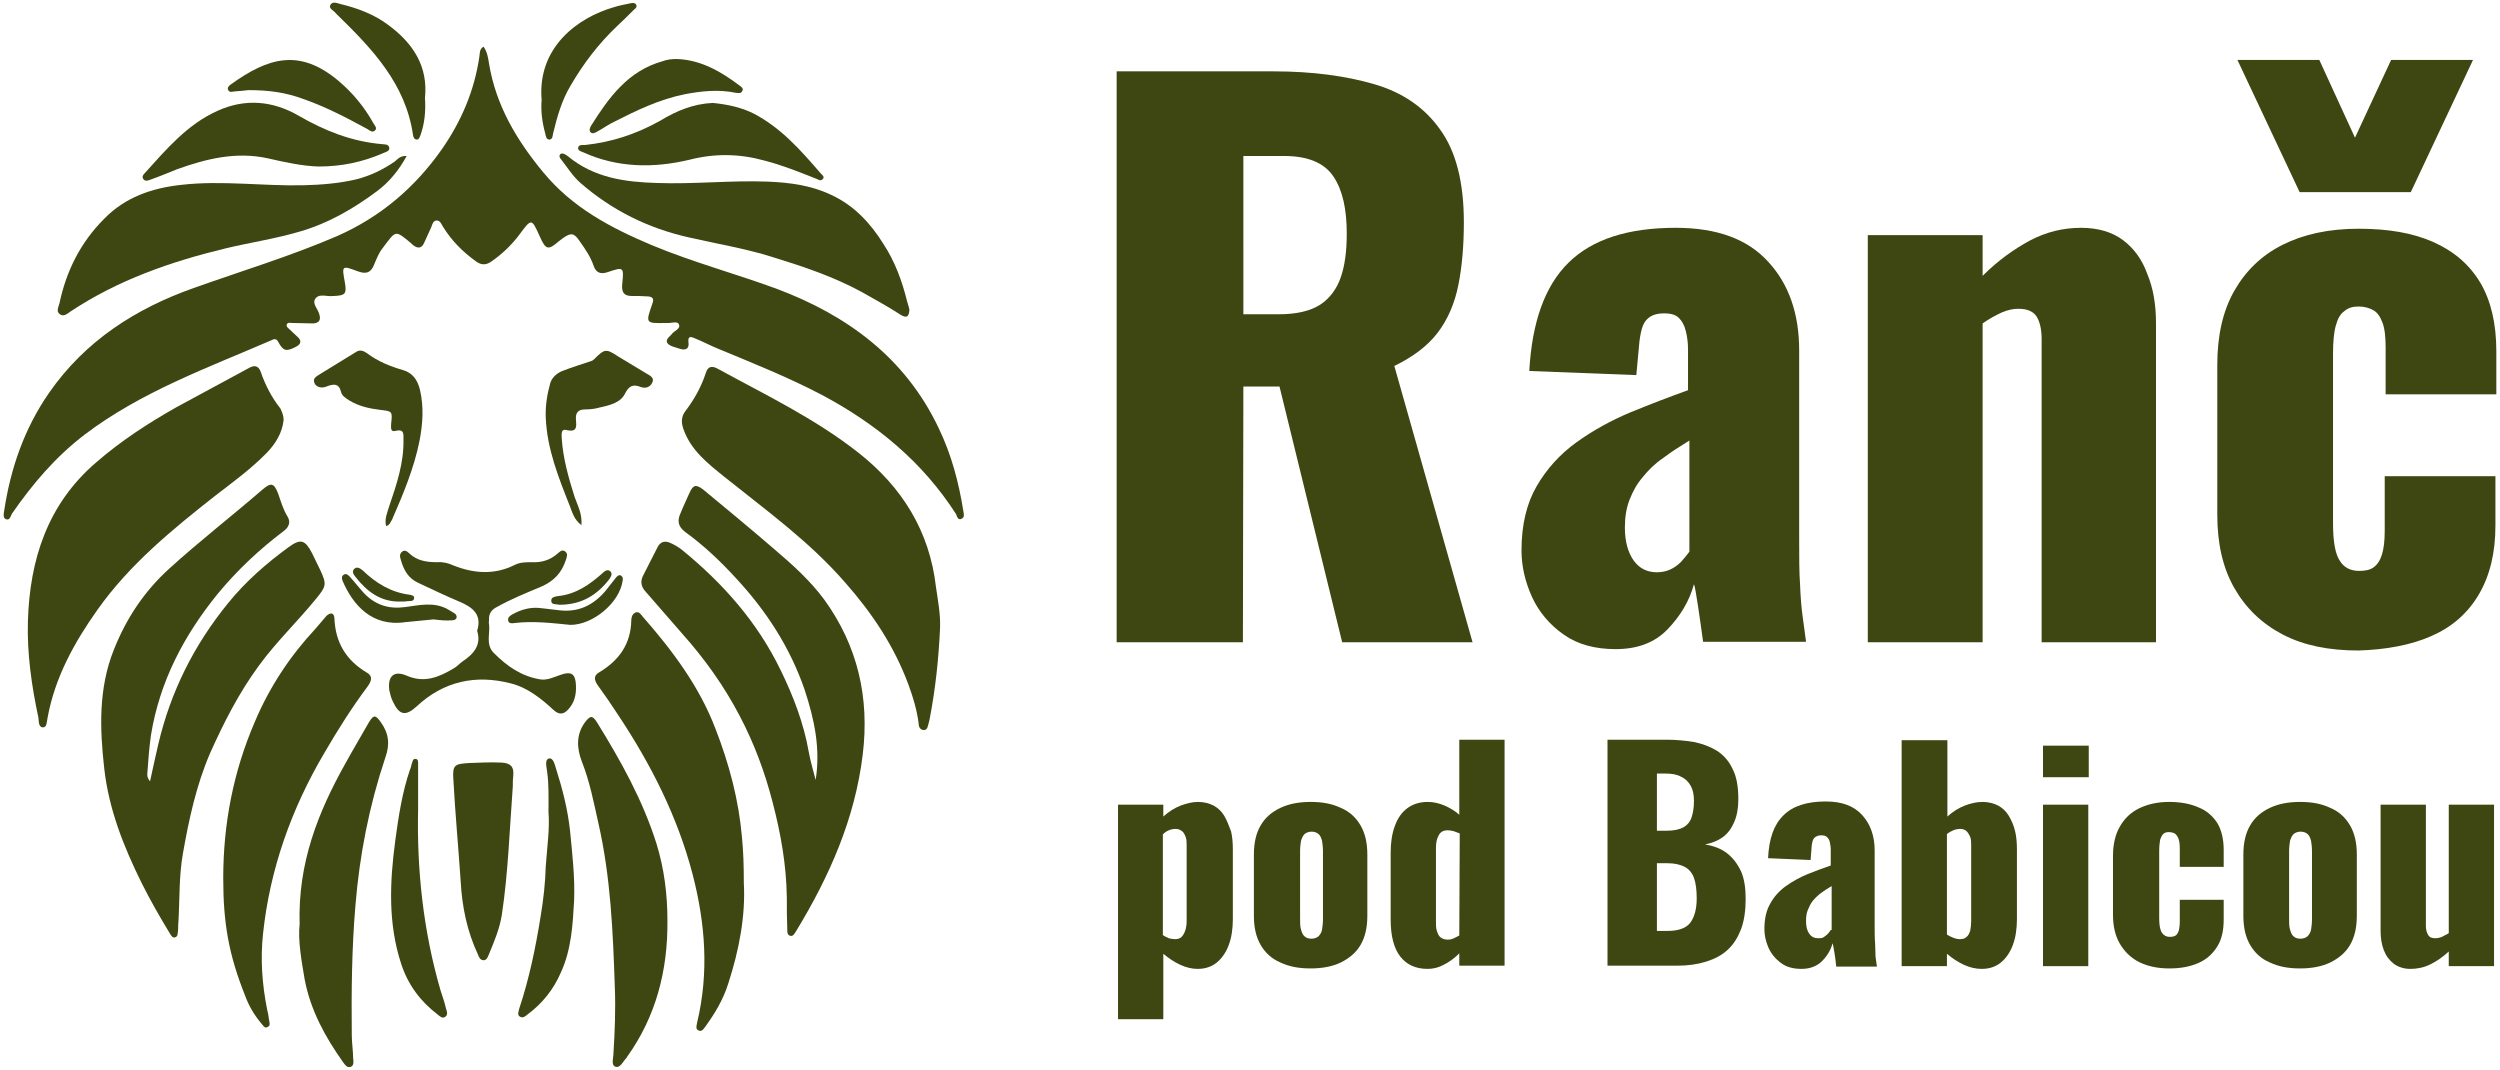 <svg xmlns="http://www.w3.org/2000/svg" xmlns:xlink="http://www.w3.org/1999/xlink" id="Layer_1" x="0px" y="0px" viewBox="-24 304 546.5 233.9" style="enable-background:new -24 304 546.5 233.9;" xml:space="preserve"><style type="text/css">	.st0{fill:#3E4711;}</style><g>	<g id="XMLID_3_">		<path id="XMLID_30_" class="st0" d="M81.7,314.2c0.8,1.1,1,2.4,1.2,3.7c1.5,9.1,6,16.7,11.8,23.7c6.4,7.8,14.8,12.2,23.8,16   c8.9,3.7,18.2,6.2,27.2,9.5c15.5,5.8,28.2,15.1,35.5,30.5c2.8,5.8,4.4,11.9,5.4,18.2c0.1,0.6,0.3,1.3-0.4,1.6   c-0.8,0.4-1-0.5-1.2-1c-7.3-11.4-17.4-19.7-29.2-26c-7.4-3.9-15.2-7-22.9-10.2c-1.7-0.7-3.2-1.5-4.9-2.2c-0.9-0.4-1.7-0.7-1.5,0.9   c0.2,1.3-0.6,1.7-1.7,1.4c-0.6-0.2-1.3-0.4-1.9-0.6c-1.2-0.5-1.6-1.2-0.5-2.2c0.2-0.2,0.3-0.3,0.4-0.4c0.5-0.8,2.1-1.2,1.6-2.2   c-0.3-0.8-1.7-0.2-2.6-0.3c-0.1,0-0.1,0-0.2,0c-4.5,0.1-4.5,0.1-3-4.2c0.4-1.1,0.1-1.5-0.9-1.6c-1.2-0.1-2.4-0.1-3.6-0.1   c-1.7,0-2.2-0.8-2.1-2.4c0.4-4,0.4-4-3.2-2.8c-1.5,0.5-2.5,0.1-3-1.3c-0.7-2.1-1.9-3.8-3.1-5.5c-1.2-1.8-1.9-1.9-3.7-0.6   c-0.3,0.2-0.5,0.4-0.8,0.6c-2.4,2.1-2.9,1.9-4.2-1c-1.8-4-1.8-4-4.4-0.5c-1.7,2.3-3.8,4.3-6.1,5.9c-1.2,0.9-2.3,0.9-3.5,0   c-2.9-2.1-5.3-4.5-7.2-7.6c-0.3-0.5-0.6-1.3-1.3-1.3c-0.8,0-1,0.8-1.2,1.4c-0.5,1.1-1,2.2-1.5,3.3c-0.6,1.5-1.5,1.5-2.6,0.6   c-0.1-0.1-0.2-0.2-0.3-0.3c-3.6-3-3.3-2.9-6.3,1.1c-0.8,1-1.3,2.3-1.8,3.5c-0.7,1.8-1.7,2.2-3.6,1.5c-3.5-1.3-3.5-1.3-2.8,2.5   c0.4,2.4,0.1,2.8-2.4,2.9c-0.1,0-0.1,0-0.2,0c-1.3,0.2-2.9-0.6-3.8,0.5c-0.9,1.1,0.5,2.3,0.8,3.5c0.4,1.3-0.1,1.9-1.3,2   c-1.5,0-3-0.1-4.6-0.1c-0.4,0-1-0.2-1.2,0.3s0.3,0.8,0.6,1.1c0.5,0.5,1.1,1,1.6,1.5c1.2,1,0.9,1.8-0.4,2.4c-2,1-2.6,0.8-3.7-1.2   c-0.3-0.6-0.8-0.7-1.3-0.4c-14.1,6.1-28.6,11.3-41,20.7c-6.4,4.9-11.4,10.8-15.9,17.3c-0.3,0.5-0.4,1.5-1.3,1.2   c-0.7-0.3-0.5-1.2-0.4-1.8c1.4-9.3,4.4-18,9.8-25.8c7.9-11.4,19-18.5,31.8-23c10.4-3.7,21-6.9,31.2-11.3c9.5-4.2,17-10.6,22.9-19   c4.3-6.2,7.1-12.8,8.2-20.3C80.9,315.6,80.8,314.7,81.7,314.2z"></path>		<path id="XMLID_29_" class="st0" d="M8.8,474.8c0.6-2.9,1.2-5.4,1.8-8.1c2.7-11.5,7.8-21.7,15.3-30.9c3.8-4.7,8.4-8.7,13.2-12.2   c2.6-1.9,3.6-1.6,5.1,1.3c0.6,1.2,1.2,2.5,1.8,3.7c1.5,3.2,1.3,3.6-1,6.4c-4,4.9-8.6,9.3-12.4,14.5c-4.4,6-7.7,12.5-10.7,19.2   c-3,7-4.6,14.4-5.9,21.8c-0.9,5-0.7,10-1,15.1c-0.1,0.6,0,1.3-0.1,2c-0.1,0.5,0,1.1-0.6,1.3c-0.6,0.2-0.9-0.4-1.2-0.9   c-2.2-3.6-4.3-7.3-6.2-11.1c-3.9-7.9-7.1-16-8.1-24.8c-1-8.8-1.3-17.6,2.1-26.1c2.7-6.8,6.6-12.7,12.1-17.7   c6.6-6,13.7-11.5,20.4-17.3c1.9-1.6,2.5-1.4,3.4,0.9c0.6,1.7,1.1,3.5,2.1,5.1c0.7,1.2,0.2,2.3-0.9,3.1c-5.3,4-10.1,8.5-14.4,13.7   C16.2,442.9,10.9,453,9,464.7c-0.4,2.8-0.6,5.7-0.8,8.5C8.2,473.6,8.2,474.1,8.8,474.8z"></path>		<path id="XMLID_28_" class="st0" d="M154.3,474.5c1.1-6.9-0.3-13.3-2.4-19.7c-3.2-9.3-8.4-17.3-15.1-24.5c-3.4-3.7-7-7.1-11-10   c-1.6-1.2-1.8-2.5-1-4.2c0.6-1.5,1.3-2.9,1.9-4.3c0.8-1.8,1.4-2,3-0.8c5.2,4.3,10.4,8.6,15.5,13c4,3.4,7.9,6.9,11,11.1   c7.3,10.1,9.9,21.4,8.4,33.8c-1.7,14.1-7.3,26.7-14.6,38.7c-0.3,0.4-0.5,1-1.1,1c-0.8-0.1-0.8-0.8-0.8-1.4c-0.1-2.3-0.1-4.6-0.1-7   c-0.1-7.1-1.3-13.9-3.1-20.8c-1.7-6.6-4-12.8-7.2-18.9c-3.4-6.5-7.6-12.4-12.5-17.9c-2.7-3.1-5.4-6.2-8.1-9.3   c-1-1.1-1.2-2.3-0.4-3.7c1-1.9,1.9-3.8,2.9-5.7c0.7-1.6,1.8-1.8,3.2-1.1c0.8,0.4,1.7,0.9,2.4,1.5c8.8,7.2,16.3,15.6,21.4,26.1   c2.8,5.7,5.1,11.7,6.2,18C153.2,470.6,153.8,472.5,154.3,474.5z"></path>		<path id="XMLID_27_" class="st0" d="M181.5,441.2c-0.3,6.7-1,13.4-2.3,20.1c-0.1,0.3-0.1,0.5-0.2,0.8c-0.2,0.6-0.2,1.5-1.1,1.5   c-0.9-0.1-1.1-0.9-1.1-1.6c-0.4-2.9-1.2-5.6-2.2-8.3c-3.1-8.4-7.9-15.6-13.8-22.3c-7.8-9-17.4-15.9-26.5-23.2   c-3.6-2.9-7.3-5.8-8.9-10.4c-0.5-1.4-0.5-2.7,0.4-3.9c1.9-2.5,3.5-5.3,4.5-8.4c0.4-1.3,1.2-1.6,2.4-1c10.6,5.8,21.5,11,31,18.5   s15.5,17.1,16.9,29.3C181,435.1,181.6,438.1,181.5,441.2z"></path>		<path id="XMLID_26_" class="st0" d="M38,395.8c-0.3,2.8-1.7,5.1-3.6,7.1c-3.5,3.6-7.5,6.5-11.4,9.5c-9.4,7.4-18.7,15-25.7,24.9   c-5.1,7.2-9.3,14.8-10.9,23.6c-0.2,0.8-0.1,2.1-1,2.1c-1,0-0.9-1.3-1-2.1c-1.5-7-2.5-14-2.3-21.1c0.4-13.5,4.3-25.6,14.9-34.7   c5.4-4.7,11.4-8.6,17.6-12.1c5.3-2.9,10.6-5.7,15.9-8.6c1.1-0.6,2-0.5,2.5,0.9c1,2.9,2.4,5.6,4.3,8C37.7,394.2,38,394.9,38,395.8z   "></path>		<path id="XMLID_25_" class="st0" d="M138.6,497c0.4,7.1-1,14.6-3.4,22c-1.1,3.5-2.9,6.5-5,9.4c-0.4,0.5-0.8,1.3-1.6,0.8   c-0.6-0.3-0.3-1.1-0.2-1.7c2.6-10.9,1.8-21.6-1-32.4c-3.3-12.6-9.1-24-16.2-34.7c-1.5-2.3-3-4.5-4.6-6.7c-0.8-1.2-0.8-2.1,0.5-2.8   c4.3-2.6,6.8-6.2,6.9-11.3c0-0.6,0.2-1.4,0.9-1.7c0.8-0.3,1.2,0.4,1.6,0.9c6.5,7.4,12.4,15.3,15.9,24.5c3,7.7,5.1,15.6,5.8,23.8   C138.5,490.2,138.6,493.2,138.6,497z"></path>		<path id="XMLID_24_" class="st0" d="M24.8,496c0-11.9,2.2-23.3,6.9-34.2c3.2-7.6,7.7-14.4,13.3-20.4c0.8-0.9,1.5-1.8,2.3-2.7   c0.8-0.8,1.7-0.9,1.8,0.4c0.2,5.4,2.6,9.3,7.2,12c1.3,0.8,0.8,1.9,0.1,2.9c-3.5,4.7-6.6,9.6-9.5,14.6   C39.7,480.8,35,494,33.5,508.1c-0.6,5.6-0.2,11.1,0.9,16.6c0.2,0.7,0.3,1.4,0.4,2.2c0.1,0.6,0.4,1.3-0.3,1.6   c-0.7,0.4-1-0.4-1.4-0.8c-1.5-1.8-2.7-3.8-3.5-6C26,512.7,24.8,505.8,24.8,496z"></path>		<path id="XMLID_23_" class="st0" d="M174.8,371.7c-0.1,1.7-0.7,1.9-2.1,1c-2.6-1.7-5.4-3.2-8.2-4.8c-6.2-3.4-12.8-5.6-19.6-7.7   c-6-1.9-12.2-2.9-18.3-4.3c-8.9-2-16.8-5.9-23.7-11.9c-1.7-1.5-2.8-3.3-4.2-5.1c-0.3-0.3-0.6-0.8-0.2-1.2c0.3-0.3,0.8-0.1,1.1,0.1   c0.2,0.1,0.5,0.3,0.6,0.4c5.7,4.7,12.5,5.6,19.4,5.8c8.1,0.3,16.1-0.6,24.2-0.3c4.8,0.2,9.5,0.8,13.9,2.9c5,2.3,8.6,6.2,11.4,10.7   c2.5,3.8,4.1,8.1,5.2,12.6C174.6,370.8,174.7,371.3,174.8,371.7z"></path>		<path id="XMLID_22_" class="st0" d="M64.9,338.1c-1.7,3.1-3.8,5.7-6.5,7.7c-5.1,3.8-10.6,7-16.8,8.8c-5.4,1.6-10.9,2.4-16.3,3.7   c-12,2.9-23.5,6.9-33.9,13.8c-0.7,0.5-1.5,1.2-2.3,0.6c-0.9-0.6-0.3-1.6-0.1-2.4c1.5-7.1,4.6-13.3,9.8-18.5   c4.6-4.7,10.4-6.7,16.9-7.4c8.8-1,17.8,0.3,26.6,0.1c3.9-0.1,7.8-0.4,11.6-1.3c3.1-0.8,5.8-2.1,8.4-3.9   C63,338.7,63.6,338,64.9,338.1z"></path>		<path id="XMLID_21_" class="st0" d="M41.5,506c-0.4-13.3,4-24.4,10-35.1c1.7-3.1,3.5-6.1,5.2-9.1c1-1.6,1.4-1.5,2.5,0   c1.8,2.5,2.1,4.9,1,7.9c-3.5,10.5-5.6,21.2-6.5,32.2c-0.8,9.4-0.9,18.9-0.8,28.4c0,1.7,0.3,3.5,0.3,5.1c0.1,0.6,0.2,1.5-0.5,1.8   c-0.9,0.3-1.3-0.5-1.7-1c-3.9-5.5-7.1-11.3-8.4-18.1C41.9,513.9,41.1,509.6,41.5,506z"></path>		<path id="XMLID_20_" class="st0" d="M121.9,505.3c0.1,10.8-2.5,20.9-8.8,29.7c-0.1,0.1-0.1,0.1-0.1,0.2c-0.8,0.8-1.4,2.3-2.4,2   c-1.1-0.3-0.5-1.9-0.5-2.9c0.3-4.8,0.5-9.7,0.3-14.5c-0.4-12-0.9-24.1-3.6-35.9c-1-4.5-1.9-9.1-3.6-13.4c-1.1-2.9-1.3-5.8,0.6-8.5   c1.2-1.6,1.7-1.7,2.7-0.1c5.2,8.4,10,17,13,26.5C121.2,493.9,121.9,499.5,121.9,505.3z"></path>		<path id="XMLID_19_" class="st0" d="M80.3,441.9c1.1-3.5-0.9-5.1-3.7-6.3c-3.1-1.3-6.2-2.8-9.2-4.2c-2.2-1-3.2-2.9-3.8-5.1   c-0.2-0.6-0.3-1.2,0.3-1.7c0.6-0.5,1.2,0,1.6,0.4c1.7,1.6,3.8,1.9,6.1,1.9c1.2-0.1,2.4,0.2,3.5,0.7c4.5,1.8,9,2.1,13.4-0.1   c1.2-0.6,2.4-0.6,3.7-0.6c2.1,0.1,4-0.4,5.7-1.9c0.5-0.4,1-1,1.7-0.4c0.6,0.5,0.3,1.2,0.1,1.8c-0.9,2.8-2.6,4.6-5.3,5.8   c-3.3,1.4-6.6,2.7-9.8,4.5c-1.2,0.6-1.8,1.5-1.7,2.9c0,0.3-0.1,0.5,0,0.8c0.3,2.1-0.8,4.4,1,6.3c2.9,2.9,6,5.1,10.1,5.8   c1.6,0.3,3.1-0.5,4.6-1c2.3-0.8,3.2-0.2,3.3,2.3c0.1,2-0.3,3.8-1.7,5.3c-1,1.1-2,1.2-3.2,0.1c-2.7-2.5-5.7-4.9-9.3-5.8   c-7.7-2-14.7-0.5-20.6,5c-2.4,2.2-3.8,2-5.2-1c-0.4-0.8-0.6-1.6-0.8-2.5c-0.4-3.1,1-4.4,3.8-3.2c3.9,1.7,7.1,0.3,10.3-1.6   c0.7-0.4,1.2-1,1.9-1.5C79.5,447,81.3,445,80.3,441.9z"></path>		<path id="XMLID_18_" class="st0" d="M45.6,340.4c-3.4-0.1-7.2-0.9-11.1-1.8c-6.9-1.5-13.4,0.1-19.8,2.4c-2,0.8-3.9,1.6-5.9,2.3   c-0.5,0.2-1.1,0.4-1.5-0.2c-0.3-0.5,0-0.9,0.3-1.2c4.7-5.2,9.3-10.7,16-13.7c6-2.7,12-2.2,17.7,1.1c5.7,3.3,11.5,5.6,18.1,6.2   c0.6,0.1,1.5-0.1,1.7,0.8c0.1,0.8-0.8,0.9-1.4,1.2C55.3,339.4,50.8,340.4,45.6,340.4z"></path>		<path id="XMLID_17_" class="st0" d="M88.1,475.9c-0.7,9.3-1,18.8-2.4,28.1c-0.5,3.1-1.7,5.9-2.9,8.8c-0.2,0.5-0.5,1.2-1.2,1.1   c-0.7-0.1-0.9-0.7-1.1-1.2c-2.4-5.1-3.5-10.5-3.8-16.1c-0.5-7.4-1.2-14.9-1.6-22.3c-0.2-3.1,0.3-3.3,3.4-3.5   c2.4-0.1,4.7-0.2,7.1-0.1c1.9,0.1,2.8,0.8,2.6,2.8C88.1,474.3,88.1,475,88.1,475.9z"></path>		<path id="XMLID_16_" class="st0" d="M131.8,326.5c3,0.3,6.1,0.9,8.9,2.3c6,3.1,10.4,8.1,14.7,13.1c0.3,0.3,1,0.8,0.4,1.3   c-0.4,0.4-0.9,0.1-1.3-0.1c-3.8-1.5-7.5-3-11.4-4c-5.4-1.5-10.8-1.6-16.3-0.2c-7.9,1.9-15.8,1.8-23.3-1.6   c-0.5-0.2-1.3-0.4-1.1-1.1c0.2-0.6,0.9-0.5,1.4-0.5c5.9-0.6,11.3-2.4,16.5-5.3C123.9,328.2,127.6,326.7,131.8,326.5z"></path>		<path id="XMLID_15_" class="st0" d="M67.4,480.8c-0.3,13.3,1.1,26.6,4.9,39.7c0.4,1.3,0.9,2.6,1.2,4c0.2,0.6,0.5,1.3-0.2,1.8   c-0.6,0.4-1.1-0.1-1.6-0.5c-3.8-2.9-6.5-6.5-8-11.1c-2.9-8.8-2.5-17.9-1.3-26.9c0.7-5.2,1.5-10.5,3.2-15.5   c0.2-0.4,0.3-0.9,0.4-1.3c0.2-0.5,0.2-1.2,0.9-1.1c0.6,0.1,0.5,0.8,0.5,1.3C67.4,474.2,67.4,477.4,67.4,480.8z"></path>		<path id="XMLID_14_" class="st0" d="M95.9,481.5c0-3.3,0.1-6-0.3-8.8c-0.1-1-0.6-2.6,0.4-2.9c1-0.2,1.3,1.5,1.6,2.4   c1.4,4.4,2.5,8.8,3,13.3c0.5,5.1,1.1,10.3,0.9,15.4c-0.3,5.3-0.6,10.7-2.9,15.7c-1.6,3.7-4,6.7-7.2,9.1c-0.5,0.4-1.1,1-1.8,0.5   c-0.6-0.4-0.2-1.1-0.1-1.7c2.2-6.6,3.6-13.4,4.7-20.3c0.6-3.6,1-7.2,1.1-10.8C95.6,489.2,96.2,485,95.9,481.5z"></path>		<path id="XMLID_13_" class="st0" d="M60.4,419c-0.4-1.6,0.3-3,0.7-4.4c1.6-4.7,3.2-9.4,3.1-14.5c0-1.2,0.2-2.4-1.8-1.9   c-1.1,0.3-0.9-0.8-0.9-1.5c0.3-2.8,0.3-2.8-2.4-3.1c-2.4-0.3-4.7-0.8-6.8-2.1c-0.8-0.5-1.6-1-1.8-2c-0.4-1.5-1.3-1.6-2.6-1.2   c-0.5,0.2-1,0.4-1.5,0.4c-0.8,0-1.5-0.4-1.7-1.1c-0.3-0.8,0.3-1.2,0.9-1.6c2.8-1.7,5.5-3.4,8.3-5.1c0.8-0.5,1.6-0.2,2.3,0.3   c2.4,1.8,5.1,2.9,7.9,3.7c2.1,0.6,3.2,2.2,3.7,4.3c0.9,3.8,0.6,7.6-0.1,11.2c-1.2,6-3.6,11.7-6,17.2   C61.3,418.2,61.2,418.8,60.4,419z"></path>		<path id="XMLID_12_" class="st0" d="M103.1,418.8c-1.6-1.2-2-2.8-2.5-4.1c-2.5-6.3-5-12.5-5.3-19.4c-0.1-2.6,0.3-5.1,1-7.6   c0.4-1.2,1.4-2.1,2.6-2.6c2.1-0.8,4.3-1.5,6.4-2.2c0.3-0.1,0.4-0.2,0.6-0.4c2.3-2.3,2.6-2.3,5.2-0.6c2.1,1.3,4.2,2.5,6.3,3.8   c0.7,0.4,1.7,0.9,1.2,1.9c-0.4,1-1.5,1.4-2.5,1c-1.6-0.6-2.5-0.4-3.4,1.3c-1,2.2-3.5,2.7-5.7,3.2c-1,0.3-2.1,0.4-3.1,0.4   c-1.6,0-2.1,0.8-2,2.2s0.4,2.9-2.1,2.3c-1.3-0.3-1,1.1-1,1.9c0.3,4.4,1.5,8.6,2.8,12.7C102.3,414.6,103.3,416.3,103.1,418.8z"></path>		<path id="XMLID_11_" class="st0" d="M124,316.9c5.3,0.2,9.7,2.8,13.8,5.9c0.4,0.3,0.8,0.6,0.4,1.2c-0.3,0.5-0.8,0.3-1.3,0.3   c-3.8-0.8-7.5-0.4-11.2,0.3c-5.5,1.1-10.5,3.5-15.4,6c-1.3,0.6-2.5,1.5-3.8,2.2c-0.4,0.2-0.9,0.5-1.3,0.2c-0.5-0.4-0.3-1,0-1.5   c3.9-6.2,8.1-12,15.6-14.1C121.8,317,122.9,316.9,124,316.9z"></path>		<path id="XMLID_10_" class="st0" d="M94.4,325.9c-1-11.7,8.1-18.1,15.7-20.3c1.2-0.4,2.5-0.6,3.8-0.9c0.4-0.1,1-0.1,1.2,0.4   c0.2,0.4-0.2,0.8-0.5,1c-1.2,1.2-2.4,2.4-3.7,3.6c-4,3.8-7.3,8.1-10.1,12.9c-2,3.3-3,6.9-3.9,10.6c-0.1,0.5-0.1,1.2-0.7,1.3   c-0.8,0.1-0.9-0.8-1-1.3C94.5,330.7,94.2,328.2,94.4,325.9z"></path>		<path id="XMLID_9_" class="st0" d="M30.3,323.7c-0.7,0.1-1.9,0.2-3.2,0.3c-0.4,0.1-1,0.2-1.2-0.3c-0.3-0.5,0.1-0.9,0.5-1.2   c8.3-6,15.1-7.9,23.5-0.9c3.1,2.6,5.7,5.7,7.7,9.3c0.3,0.5,0.9,1.1,0.4,1.6c-0.6,0.6-1.2,0-1.7-0.3c-4.6-2.5-9.2-4.9-14.1-6.6   C38.4,324.2,34.7,323.7,30.3,323.7z"></path>		<path id="XMLID_8_" class="st0" d="M68.9,325.4c0.2,3-0.1,5.7-1,8.2c-0.2,0.4-0.3,1-0.9,0.9c-0.5-0.1-0.6-0.5-0.7-0.9   c-1.6-11.3-9-19-16.7-26.5c-0.1-0.1-0.1-0.1-0.2-0.2c-0.4-0.6-1.6-1-1.2-1.8c0.5-0.9,1.5-0.4,2.3-0.2c3.7,0.9,7.2,2.2,10.3,4.5   C66.4,313.5,69.6,318.6,68.9,325.4z"></path>		<path id="XMLID_7_" class="st0" d="M70.8,439.4c-1.9,0.2-4.1,0.4-6.2,0.6c-7.4,1.1-11.5-3.9-13.7-9c-0.2-0.5-0.3-1.1,0.3-1.4   c0.5-0.3,0.9,0.1,1.2,0.4c1.1,1.2,2.1,2.5,3.2,3.7c2.5,2.6,5.5,3.5,9,3c3.1-0.4,6.3-1.2,9.3,0.5c0.5,0.3,1,0.6,1.5,0.9   c0.3,0.2,0.5,0.6,0.4,1c-0.2,0.4-0.6,0.5-1,0.5C73.6,439.7,72.3,439.6,70.8,439.4z"></path>		<path id="XMLID_6_" class="st0" d="M100.7,440.6c-4.1-0.4-8.1-0.9-12.3-0.4c-0.5,0.1-1.2,0.1-1.3-0.5c-0.2-0.7,0.4-1.1,0.9-1.4   c1.8-1,3.8-1.6,5.9-1.4c1.5,0.2,2.9,0.3,4.3,0.5c4.8,0.6,8.3-1.6,11-5.3c0.5-0.6,1-1.3,1.5-1.9c0.3-0.3,0.6-0.6,1-0.4   c0.5,0.3,0.5,0.7,0.4,1.2C111.4,435.8,105.6,440.6,100.7,440.6z"></path>		<path id="XMLID_5_" class="st0" d="M98.6,436.2c-0.1,0-0.3,0-0.4,0c-0.6-0.2-1.7,0.1-1.7-0.9c0-0.8,0.9-0.9,1.5-1   c3.9-0.4,6.9-2.5,9.7-5c0.4-0.4,1-0.9,1.6-0.5c0.7,0.5,0.3,1.2-0.1,1.8C106.5,434.1,103.2,436.1,98.6,436.2z"></path>		<path id="XMLID_4_" class="st0" d="M63.5,435.5c-4.3,0.1-7.3-2.2-9.8-5.4c-0.4-0.5-0.9-1.2-0.2-1.8c0.6-0.5,1.3,0,1.8,0.4   c2.9,2.8,6.2,4.8,10.2,5.3c0.5,0.1,1.2,0.2,1,0.9c-0.1,0.5-0.7,0.5-1.2,0.5C64.7,435.5,64.1,435.5,63.5,435.5z"></path>	</g>	<g>		<g>			<path class="st0" d="M243.6,482.3c-0.6-1-1.4-1.7-2.3-2.2c-1-0.5-2.1-0.8-3.4-0.8c-1.2,0-2.5,0.3-3.8,0.8s-2.6,1.3-3.8,2.4v-2.6    h-9.9v46.9h9.9v-14.3c1.2,1,2.4,1.8,3.7,2.4c1.3,0.6,2.6,0.9,3.8,0.9c1.7,0,3.1-0.5,4.2-1.4c1.1-0.9,2-2.2,2.6-3.8    c0.6-1.6,0.9-3.5,0.9-5.7v-15.2c0-1.4-0.1-2.8-0.4-4C244.6,484.4,244.2,483.3,243.6,482.3z M235.4,505.4c0,0.7-0.1,1.4-0.3,2    s-0.5,1.1-0.8,1.4c-0.4,0.4-0.9,0.5-1.5,0.5c-0.4,0-0.9-0.1-1.3-0.2c-0.4-0.2-0.9-0.4-1.3-0.7v-22c0.4-0.4,0.8-0.7,1.3-0.9    c0.5-0.2,1-0.3,1.5-0.3c0.6,0,1,0.2,1.4,0.5c0.4,0.3,0.6,0.8,0.8,1.3s0.2,1.2,0.2,1.9L235.4,505.4L235.4,505.4z"></path>			<path class="st0" d="M269.1,480.6c-1.9-0.9-4-1.3-6.6-1.3c-2.5,0-4.7,0.4-6.6,1.3c-1.9,0.9-3.3,2.1-4.3,3.8    c-1,1.7-1.5,3.8-1.5,6.4v13.4c0,2.6,0.5,4.7,1.5,6.4s2.4,3,4.3,3.8c1.9,0.9,4,1.3,6.6,1.3c2.5,0,4.7-0.4,6.6-1.3    c1.8-0.9,3.3-2.1,4.3-3.8s1.5-3.8,1.5-6.4v-13.4c0-2.6-0.5-4.7-1.5-6.4C272.4,482.7,271,481.4,269.1,480.6z M265.2,504.9    c0,0.9-0.1,1.7-0.2,2.3s-0.4,1.1-0.8,1.5c-0.4,0.3-0.9,0.5-1.5,0.5c-0.7,0-1.2-0.2-1.5-0.5c-0.4-0.3-0.6-0.8-0.8-1.5    c-0.2-0.6-0.2-1.4-0.2-2.3v-14.8c0-0.9,0.1-1.7,0.2-2.3c0.2-0.6,0.4-1.1,0.8-1.5c0.4-0.3,0.9-0.5,1.5-0.5s1.2,0.2,1.5,0.5    c0.4,0.3,0.6,0.8,0.8,1.5c0.1,0.6,0.2,1.4,0.2,2.3V504.9z"></path>			<path class="st0" d="M295,482.1c-1-0.9-2.1-1.5-3.2-2c-1.2-0.5-2.4-0.8-3.7-0.8c-1.8,0-3.3,0.5-4.5,1.4c-1.2,0.9-2.1,2.2-2.7,3.9    c-0.6,1.6-0.9,3.6-0.9,5.8V505c0,3.6,0.7,6.3,2.1,8.1c1.4,1.8,3.4,2.7,6,2.7c1.2,0,2.4-0.3,3.5-0.9c1.2-0.6,2.3-1.4,3.4-2.5v2.7    h9.9v-49.4H295V482.1z M295,508.5c-0.5,0.3-1,0.5-1.4,0.7c-0.5,0.2-0.9,0.2-1.2,0.2c-0.6,0-1.1-0.2-1.5-0.5    c-0.4-0.3-0.6-0.8-0.8-1.4c-0.2-0.6-0.2-1.3-0.2-2v-16.2c0-1.1,0.2-2,0.6-2.7c0.4-0.8,1.1-1.1,2-1.1c0.4,0,0.8,0.1,1.3,0.2    c0.4,0.2,0.9,0.3,1.3,0.5L295,508.5L295,508.5z"></path>			<path class="st0" d="M353.5,490.5c-1.3-1-2.9-1.6-4.8-1.9c1.5-0.3,2.8-0.8,3.9-1.6c1.1-0.8,1.9-1.9,2.5-3.3c0.6-1.4,0.9-3,0.9-5    c0-2.8-0.4-5-1.3-6.7c-0.8-1.7-2-3-3.4-3.9c-1.5-0.9-3.1-1.5-5-1.9c-1.9-0.3-3.9-0.5-6-0.5h-12.9v49.4h15.2    c2.4,0,4.5-0.3,6.4-0.9c1.9-0.6,3.4-1.4,4.7-2.6c1.3-1.2,2.2-2.7,2.9-4.5c0.7-1.9,1-4.1,1-6.6c0-2.4-0.3-4.4-1-6    C355.8,492.8,354.8,491.5,353.5,490.5z M338.2,473.1h1.9c1.4,0,2.5,0.2,3.4,0.7c0.9,0.4,1.6,1.1,2.1,2s0.7,2,0.7,3.3    c0,1.4-0.2,2.6-0.5,3.5c-0.3,1-0.9,1.7-1.7,2.2c-0.9,0.5-2.1,0.8-3.8,0.8h-2.1V473.1z M345.5,505.7c-0.9,1.2-2.6,1.8-5,1.8h-2.3    v-14.8h2.3c1.6,0,2.8,0.3,3.8,0.8c0.9,0.5,1.6,1.3,2,2.4s0.6,2.6,0.6,4.5C346.9,502.7,346.4,504.5,345.5,505.7z"></path>			<path class="st0" d="M385.9,510.2c-0.1-1.1-0.1-2.4-0.1-3.8v-16.5c0-3.1-0.9-5.7-2.7-7.7c-1.8-2-4.4-3-8-3c-4.1,0-7.2,1-9.2,3    c-2.1,2-3.2,5.1-3.4,9.4l9.3,0.4l0.2-2.6c0-0.5,0.1-1,0.2-1.4s0.3-0.8,0.6-1c0.3-0.2,0.7-0.4,1.3-0.4c0.6,0,1,0.1,1.3,0.4    c0.3,0.3,0.5,0.6,0.6,1.1s0.2,1,0.2,1.6v3.5c-1.7,0.6-3.4,1.2-5.1,1.9c-1.7,0.7-3.3,1.6-4.7,2.6c-1.4,1-2.6,2.3-3.4,3.8    c-0.9,1.5-1.3,3.4-1.3,5.6c0,1.4,0.3,2.7,0.9,4.1c0.6,1.3,1.5,2.4,2.7,3.3s2.7,1.3,4.5,1.3c1.9,0,3.4-0.6,4.5-1.7    c1.1-1.1,1.9-2.4,2.3-3.9c0.1,0.2,0.2,0.9,0.4,2c0.2,1.1,0.3,2.1,0.4,3.1h8.9c-0.1-0.6-0.2-1.3-0.3-2.1    C386,512.3,385.9,511.3,385.9,510.2z M376.2,507.3c-0.2,0.3-0.4,0.6-0.7,0.9c-0.3,0.3-0.6,0.5-0.9,0.7c-0.3,0.2-0.7,0.2-1.1,0.2    c-0.9,0-1.5-0.3-2-1c-0.5-0.7-0.7-1.6-0.7-2.8c0-0.9,0.1-1.7,0.4-2.4c0.3-0.7,0.6-1.4,1.1-2s1.1-1.2,1.8-1.7    c0.7-0.5,1.4-1,2.3-1.5v9.6H376.2z"></path>			<path class="st0" d="M415.1,482.3c-0.6-1-1.4-1.7-2.3-2.2c-1-0.5-2.1-0.8-3.4-0.8s-2.6,0.3-3.9,0.8s-2.6,1.3-3.8,2.4v-16.7h-10    v49.4h9.9v-2.7c1.2,1,2.4,1.8,3.7,2.4c1.3,0.6,2.6,0.9,3.9,0.9c1.7,0,3.1-0.5,4.2-1.4c1.1-0.9,2-2.2,2.6-3.8    c0.6-1.6,0.9-3.5,0.9-5.7v-15.2c0-1.4-0.1-2.8-0.4-4C416.2,484.4,415.7,483.3,415.1,482.3z M406.9,505.4c0,0.7-0.1,1.4-0.2,2    c-0.2,0.6-0.4,1.1-0.8,1.4c-0.4,0.4-0.9,0.5-1.5,0.5c-0.4,0-0.9-0.1-1.4-0.3c-0.5-0.2-0.9-0.4-1.4-0.7v-22    c0.4-0.3,0.9-0.6,1.4-0.8c0.5-0.2,1-0.3,1.5-0.3c0.6,0,1.1,0.2,1.4,0.5c0.3,0.3,0.6,0.8,0.8,1.3c0.2,0.5,0.2,1.2,0.2,1.9V505.4z"></path>			<rect x="422.6" y="467" class="st0" width="10" height="6.9"></rect>			<rect x="422.6" y="479.9" class="st0" width="9.9" height="35.3"></rect>			<path class="st0" d="M456.6,480.5c-1.8-0.8-3.9-1.2-6.4-1.2c-2.6,0-4.7,0.5-6.6,1.4c-1.8,0.9-3.2,2.2-4.2,4    c-1,1.7-1.5,3.9-1.5,6.4V504c0,2.5,0.5,4.6,1.5,6.3s2.4,3.1,4.2,4c1.8,0.9,4,1.4,6.6,1.4c2.5,0,4.6-0.4,6.4-1.2    c1.8-0.8,3.1-2,4.1-3.6c1-1.6,1.4-3.6,1.4-5.9v-4.3h-9.6v4.7c0,0.9-0.1,1.5-0.2,2c-0.2,0.5-0.4,0.9-0.7,1.1    c-0.3,0.2-0.8,0.3-1.3,0.3c-0.7,0-1.3-0.3-1.7-0.9c-0.4-0.6-0.6-1.6-0.6-3.2v-14.6c0-1.1,0.1-1.9,0.2-2.5c0.2-0.6,0.4-1,0.7-1.3    c0.3-0.3,0.7-0.4,1.2-0.4s0.9,0.1,1.3,0.3c0.3,0.2,0.6,0.6,0.8,1.1c0.2,0.5,0.3,1.2,0.3,2.2v4h9.6v-3.7c0-2.4-0.5-4.4-1.4-5.9    C459.7,482.4,458.4,481.2,456.6,480.5z"></path>			<path class="st0" d="M485.4,480.6c-1.9-0.9-4-1.3-6.6-1.3c-2.5,0-4.7,0.4-6.6,1.3s-3.3,2.1-4.3,3.8c-1,1.7-1.5,3.8-1.5,6.4v13.4    c0,2.6,0.5,4.7,1.5,6.4s2.4,3,4.3,3.8c1.9,0.9,4,1.3,6.6,1.3c2.5,0,4.7-0.4,6.6-1.3c1.8-0.9,3.3-2.1,4.3-3.8s1.5-3.8,1.5-6.4    v-13.4c0-2.6-0.5-4.7-1.5-6.4C488.7,482.7,487.3,481.4,485.4,480.6z M481.4,504.9c0,0.9-0.1,1.7-0.2,2.3s-0.4,1.1-0.8,1.5    c-0.4,0.3-0.9,0.5-1.5,0.5c-0.7,0-1.2-0.2-1.5-0.5c-0.4-0.3-0.6-0.8-0.8-1.5c-0.2-0.6-0.2-1.4-0.2-2.3v-14.8    c0-0.9,0.1-1.7,0.2-2.3c0.2-0.6,0.4-1.1,0.8-1.5c0.4-0.3,0.9-0.5,1.5-0.5s1.2,0.2,1.5,0.5c0.4,0.3,0.6,0.8,0.8,1.5    c0.1,0.6,0.2,1.4,0.2,2.3V504.9z"></path>			<path class="st0" d="M511.3,479.9V508c-0.5,0.3-1,0.5-1.5,0.8c-0.5,0.2-1,0.3-1.4,0.3c-0.8,0-1.3-0.2-1.6-0.7    c-0.3-0.5-0.5-1.1-0.5-2v-26.5h-9.9v27.6c0,1.5,0.2,2.9,0.7,4.2c0.5,1.3,1.2,2.2,2.2,3c1,0.7,2.2,1.1,3.6,1.1c1.5,0,3-0.3,4.4-1    c1.4-0.7,2.7-1.6,4-2.8v3.2h9.9v-35.3H511.3L511.3,479.9z"></path>		</g>		<g>			<path class="st0" d="M247.8,388.5h7.9l13.7,55.9h28.5L280.8,384c4.1-2,7.3-4.4,9.5-7.3s3.7-6.4,4.5-10.4s1.2-8.6,1.2-13.7    c0-8.7-1.7-15.5-5.2-20.3c-3.4-4.8-8.2-8.1-14.4-9.9c-6.2-1.8-13.5-2.8-21.9-2.8h-34.4v124.8h27.6L247.8,388.5L247.8,388.5z     M247.8,338.1h8.9c5.2,0,8.8,1.5,10.8,4.5s2.9,7.1,2.9,12.5c0,3.7-0.4,6.9-1.3,9.5c-0.9,2.6-2.4,4.6-4.5,6    c-2.2,1.4-5.2,2.1-9.1,2.1h-7.7L247.8,338.1L247.8,338.1z"></path>			<path class="st0" d="M332.5,394.1c-4.3,1.8-8.3,4-11.9,6.6s-6.5,5.8-8.7,9.6c-2.2,3.8-3.3,8.5-3.3,14c0,3.5,0.8,6.9,2.3,10.2    c1.5,3.3,3.9,6.1,6.9,8.2c3.1,2.2,6.9,3.2,11.4,3.2c4.7,0,8.5-1.4,11.3-4.3c2.8-2.9,4.8-6.2,5.8-9.9c0.2,0.5,0.5,2.2,0.9,4.9    c0.4,2.8,0.8,5.3,1.1,7.7h22.5c-0.2-1.4-0.4-3.2-0.7-5.2c-0.3-2.1-0.5-4.5-0.6-7.2c-0.2-2.8-0.2-6-0.2-9.7v-41.6    c0-7.9-2.2-14.4-6.7-19.3c-4.5-5-11.2-7.5-20.3-7.5c-10.4,0-18.2,2.5-23.4,7.6c-5.2,5.1-8,13-8.6,23.7l23.4,0.9l0.6-6.5    c0.1-1.3,0.3-2.5,0.6-3.6c0.3-1.1,0.8-1.9,1.6-2.5c0.8-0.6,1.9-0.9,3.3-0.9s2.5,0.3,3.2,1c0.7,0.7,1.2,1.6,1.5,2.8    c0.3,1.2,0.5,2.5,0.5,4.1v8.9C341.1,390.7,336.9,392.3,332.5,394.1z M345.3,424.6c-0.5,0.7-1.1,1.4-1.8,2.2    c-0.7,0.7-1.5,1.3-2.4,1.7s-1.8,0.6-2.9,0.6c-2.2,0-3.9-0.9-5.1-2.6c-1.2-1.7-1.9-4.1-1.9-7.1c0-2.3,0.3-4.3,1-6.1    c0.7-1.8,1.6-3.5,2.9-5c1.2-1.5,2.7-3,4.5-4.2c1.7-1.3,3.6-2.5,5.7-3.8L345.3,424.6L345.3,424.6z"></path>			<path class="st0" d="M440.1,356.5c-2.4-1.8-5.5-2.7-9.2-2.7c-3.9,0-7.6,0.9-11.2,2.8c-3.5,1.9-7,4.4-10.3,7.7v-8.9h-25.1v89h25.1    v-69.7c1.4-1,2.9-1.8,4.2-2.4c1.4-0.6,2.6-0.8,3.6-0.8c2,0,3.3,0.6,4,1.7s1.1,2.8,1.1,4.9v66.3h25v-69.8c0-4-0.6-7.6-1.9-10.7    C444.3,360.8,442.5,358.3,440.1,356.5z"></path>			<path class="st0" d="M507.6,443c4.5-2,7.9-5,10.3-9.1c2.4-4.1,3.6-9.1,3.6-15v-10.8h-24.2V420c0,2.2-0.2,3.9-0.6,5.2    c-0.4,1.3-1,2.2-1.8,2.8s-1.9,0.8-3.2,0.8c-1.8,0-3.3-0.7-4.2-2.2c-1-1.4-1.5-4.2-1.5-8.2v-37c0-2.7,0.2-4.8,0.6-6.2    c0.4-1.5,1-2.6,1.9-3.2c0.8-0.7,1.8-1,3.1-1c1.2,0,2.3,0.3,3.2,0.8c0.9,0.5,1.5,1.4,2,2.7s0.7,3.1,0.7,5.5v10.2h24.2v-9.4    c0-6.1-1.2-11.1-3.5-15c-2.4-4-5.8-6.9-10.3-8.9c-4.5-2-9.9-2.9-16.3-2.9c-6.5,0-12,1.2-16.6,3.5c-4.6,2.3-8.1,5.7-10.6,10.1    c-2.5,4.4-3.7,9.8-3.7,16.2v32.7c0,6.3,1.2,11.6,3.7,16s6,7.8,10.6,10.2s10.1,3.5,16.6,3.5C497.7,446,503.1,445,507.6,443z"></path>			<polygon class="st0" points="503,346 516.6,317.1 498.7,317.1 490.8,334.1 483,317.1 465.1,317.1 478.7,346    "></polygon>		</g>	</g></g></svg>